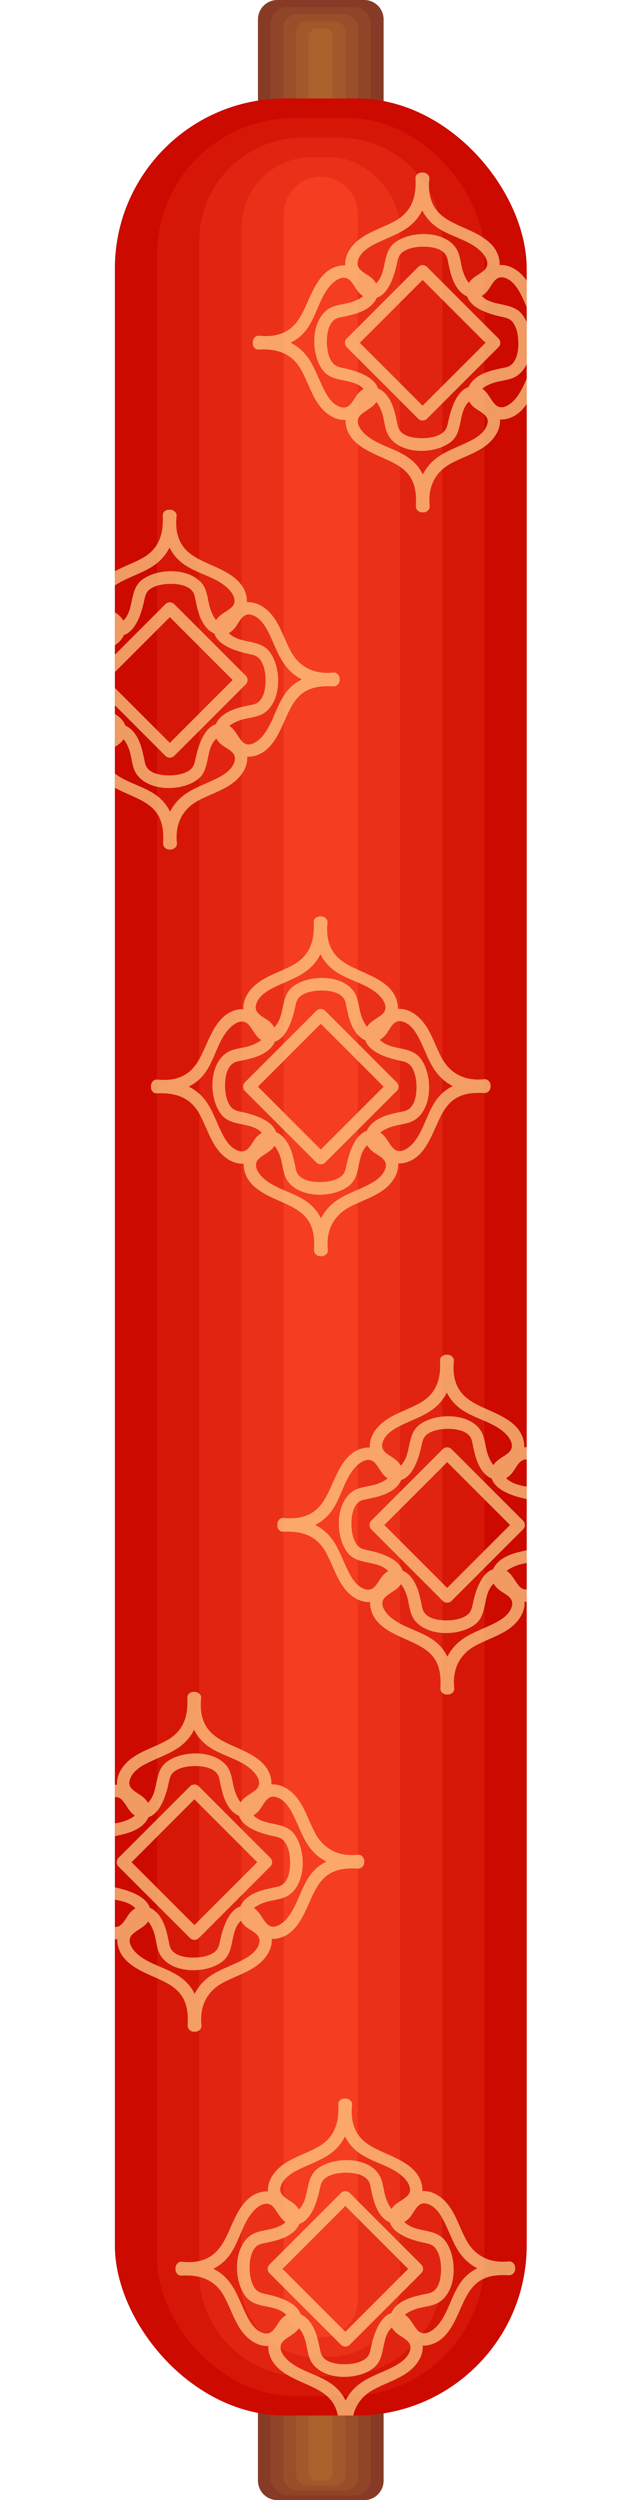 <?xml version="1.0" encoding="UTF-8"?>
<svg xmlns="http://www.w3.org/2000/svg" width="118.58" height="480.269" xmlns:xlink="http://www.w3.org/1999/xlink" viewBox="0 0 118.58 480.269">
  <defs>
    <style>
      .cls-1 {
        fill: #ad612d;
      }

      .cls-1, .cls-2, .cls-3, .cls-4, .cls-5, .cls-6, .cls-7, .cls-8, .cls-9, .cls-10, .cls-11, .cls-12 {
        stroke-width: 0px;
      }

      .cls-2 {
        fill: #9a4e2a;
      }

      .cls-3 {
        fill: #a3582b;
      }

      .cls-4 {
        fill: #f53d21;
      }

      .cls-5 {
        fill: #873b26;
      }

      .cls-6 {
        fill: #eb3019;
      }

      .cls-7 {
        fill: #d61708;
      }

      .cls-13 {
        mix-blend-mode: color-dodge;
        opacity: .72;
      }

      .cls-14 {
        isolation: isolate;
      }

      .cls-8 {
        fill: #914528;
      }

      .cls-9 {
        fill: none;
      }

      .cls-10 {
        fill: #e12411;
      }

      .cls-15 {
        clip-path: url(#clippath);
      }

      .cls-11 {
        fill: #ffd188;
      }

      .cls-12 {
        fill: #cc0a00;
      }
    </style>
    <clipPath id="clippath">
      <rect class="cls-9" x="22.075" y="18.918" width="79.151" height="445.1" rx="32.673" ry="32.673"/>
    </clipPath>
  </defs>
  <g class="cls-14">
    <g id="_圖層_2" data-name="圖層 2">
      <g id="_圖層_1-2" data-name="圖層 1">
        <g>
          <g>
            <g>
              <path class="cls-5" d="M53.306,0h16.688c2.059,0,3.731,1.672,3.731,3.731v472.808c0,2.059-1.672,3.731-3.731,3.731h-16.688c-2.059,0-3.731-1.672-3.731-3.731V3.731c0-2.059,1.672-3.731,3.731-3.731Z"/>
              <rect class="cls-8" x="52.015" y="1.367" width="19.27" height="477.97" rx="3.192" ry="3.192"/>
              <rect class="cls-2" x="54.455" y="2.734" width="14.39" height="475.67" rx="2.653" ry="2.653"/>
              <path class="cls-3" d="M59.01,4.101h5.281c1.167,0,2.114.947,2.114,2.114v469.142c0,1.167-.947,2.114-2.114,2.114h-5.281c-1.167,0-2.114-.947-2.114-2.114V6.216c0-1.167.948-2.115,2.115-2.115Z"/>
              <path class="cls-1" d="M60.911,5.468h1.479c.869,0,1.575.706,1.575,1.575v467.92c0,.87-.706,1.576-1.576,1.576h-1.479c-.87,0-1.575-.706-1.575-1.575V7.043c0-.87.706-1.576,1.576-1.576Z"/>
            </g>
            <g>
              <rect class="cls-12" x="22.075" y="18.918" width="79.151" height="445.1" rx="32.673" ry="32.673"/>
              <rect class="cls-7" x="30.189" y="22.677" width="62.922" height="437.583" rx="26.284" ry="26.284"/>
              <path class="cls-10" d="M58.199,26.435h6.903c10.98,0,19.895,8.915,19.895,19.895v390.275c0,10.98-8.915,19.895-19.895,19.895h-6.903c-10.981,0-19.896-8.915-19.896-19.896V46.331c0-10.98,8.915-19.895,19.895-19.895Z"/>
              <rect class="cls-6" x="46.418" y="30.194" width="30.465" height="422.548" rx="13.507" ry="13.507"/>
              <path class="cls-4" d="M61.65,448.983h0c-3.915,0-7.118-3.203-7.118-7.118V41.07c0-3.914,3.203-7.118,7.118-7.118h0c3.915,0,7.118,3.203,7.118,7.118v400.795c0,3.915-3.203,7.118-7.118,7.118Z"/>
            </g>
          </g>
          <g class="cls-13">
            <g class="cls-15">
              <g>
                <g>
                  <path class="cls-11" d="M79.857,34.325c.183,3.447-.712,6.31-3.852,8.085-2.974,1.681-6.68,2.424-8.713,5.407-.828,1.215-1.236,2.753-.732,4.173.584,1.644,2.103,2.109,3.302,3.169,1.565,1.383-1.417,2.622-2.444,2.92-1.394.405-3.038.446-4.277,1.26-3.509,2.305-3.439,8.862-1.024,11.88,1.953,2.441,5.648,1.312,7.736,3.462,1.439,1.482-.838,2.247-1.846,3.055-1.196.957-1.807,2.348-1.541,3.877.693,3.988,5.105,5.37,8.263,6.859,1.72.811,3.392,1.797,4.331,3.517.878,1.608.956,3.463.861,5.253-.034.638.569,1.181,1.181,1.181h.299c.589,0,1.248-.543,1.181-1.181-.381-3.601.933-6.527,4.179-8.264,2.977-1.593,6.7-2.42,8.565-5.505.73-1.207,1.043-2.693.498-4.031-.635-1.557-2.08-2.002-3.247-3.034-1.626-1.438,1.593-2.686,2.633-2.971,1.34-.368,2.898-.435,4.089-1.208,3.489-2.266,3.412-8.732,1.116-11.761-1.911-2.522-5.486-1.474-7.705-3.466-1.666-1.496.655-2.313,1.723-3.169,1.156-.927,1.768-2.248,1.561-3.733-.559-4.004-4.973-5.463-8.112-6.923-1.743-.81-3.434-1.774-4.439-3.475-.967-1.637-1.121-3.52-.925-5.376.067-.636-.596-1.181-1.181-1.181h-.299c-1.52,0-1.522,2.362,0,2.362h.299c-.394-.394-.788-.787-1.181-1.181-.337,3.184.521,6.484,2.971,8.673,2.678,2.393,6.626,2.777,9.21,5.217,1.033.975,1.997,2.595.68,3.74-1.123.976-2.704,1.458-3.195,3.022-1.15,3.657,3.639,5.223,6.237,5.799,1.082.24,1.961.33,2.605,1.285.562.835.816,1.897.907,2.888.15,1.623.01,4.286-1.54,5.29-.503.326-1.14.38-1.714.508-.957.213-1.922.416-2.842.765-1.441.547-2.842,1.431-3.458,2.912-.611,1.471-.062,2.892,1.14,3.856,1.061.852,2.947,1.455,2.515,3.139-.482,1.883-2.517,2.924-4.123,3.68-1.817.856-3.75,1.529-5.397,2.704-3.075,2.194-4.322,5.756-3.932,9.438.394-.394.787-.787,1.181-1.181h-.299c.394.394.787.787,1.181,1.181.164-3.094-.423-6.243-2.745-8.468-2.615-2.506-6.462-2.898-9.176-5.187-1.06-.894-2.337-2.635-1.057-3.866,1.113-1.071,2.8-1.502,3.312-3.131,1.151-3.659-3.639-5.223-6.237-5.799-1.079-.239-1.962-.33-2.605-1.285-.562-.835-.816-1.897-.907-2.888-.151-1.639-.005-4.379,1.617-5.336.484-.285,1.095-.341,1.636-.461.958-.213,1.923-.416,2.842-.765,1.475-.56,2.952-1.498,3.517-3.052.524-1.442-.045-2.789-1.199-3.715-1.127-.904-3.025-1.503-2.47-3.284.582-1.865,2.619-2.858,4.25-3.615,1.821-.844,3.741-1.534,5.369-2.733,3.049-2.245,3.98-5.685,3.787-9.329-.08-1.512-2.443-1.522-2.363,0Z"/>
                  <path class="cls-11" d="M49.762,67.146c3.447-.183,6.31.712,8.085,3.852,1.681,2.974,2.424,6.68,5.408,8.713,1.214.827,2.752,1.236,4.172.732,1.645-.584,2.109-2.103,3.169-3.302,1.383-1.565,2.622,1.417,2.92,2.444.405,1.394.446,3.038,1.26,4.277,2.305,3.509,8.862,3.439,11.88,1.024,2.44-1.953,1.312-5.649,3.461-7.736,1.482-1.439,2.247.838,3.054,1.846.958,1.196,2.348,1.807,3.878,1.541,3.988-.693,5.37-5.105,6.859-8.263.811-1.72,1.797-3.393,3.517-4.332,1.608-.878,3.463-.956,5.253-.861.638.034,1.181-.569,1.181-1.181v-.299c0-.589-.543-1.249-1.181-1.181-3.602.381-6.528-.933-8.265-4.179-1.593-2.977-2.42-6.7-5.504-8.565-1.207-.729-2.693-1.043-4.031-.497-1.557.634-2.002,2.08-3.034,3.247-1.438,1.626-2.687-1.593-2.971-2.633-.368-1.34-.436-2.898-1.209-4.088-2.266-3.49-8.732-3.412-11.76-1.116-2.522,1.911-1.474,5.485-3.467,7.704-1.496,1.667-2.313-.654-3.168-1.722-.927-1.157-2.249-1.769-3.733-1.561-4.004.558-5.463,4.972-6.923,8.111-.81,1.743-1.774,3.434-3.475,4.439-1.637.968-3.52,1.121-5.376.925-.636-.068-1.181.596-1.181,1.181v.299c0,1.52,2.363,1.523,2.363,0v-.299c-.394.394-.788.788-1.181,1.182,3.185.337,6.484-.521,8.674-2.971,2.393-2.678,2.776-6.626,5.217-9.211.975-1.032,2.596-1.997,3.74-.68.976,1.123,1.458,2.704,3.022,3.195,3.657,1.15,5.223-3.64,5.8-6.237.24-1.082.33-1.961,1.285-2.605.835-.562,1.897-.815,2.887-.906,1.623-.15,4.286-.01,5.29,1.539.326.503.38,1.14.508,1.714.213.958.416,1.922.765,2.842.547,1.441,1.431,2.842,2.912,3.457,1.471.611,2.892.062,3.856-1.14.851-1.061,1.455-2.947,3.139-2.515,1.883.482,2.924,2.517,3.68,4.123.856,1.817,1.53,3.75,2.704,5.397,2.194,3.075,5.756,4.322,9.438,3.932-.394-.394-.788-.787-1.181-1.181v.299c.394-.394.787-.788,1.181-1.181-3.094-.164-6.243.423-8.468,2.745-2.507,2.616-2.899,6.462-5.188,9.176-.894,1.06-2.635,2.337-3.866,1.057-1.071-1.113-1.502-2.799-3.131-3.312-3.659-1.151-5.223,3.64-5.799,6.237-.24,1.079-.33,1.961-1.285,2.605-.835.563-1.897.816-2.887.907-1.639.151-4.38.005-5.337-1.617-.285-.484-.341-1.095-.462-1.636-.213-.958-.416-1.923-.765-2.842-.56-1.475-1.498-2.952-3.053-3.517-1.441-.524-2.788.045-3.715,1.199-.904,1.126-1.503,3.025-3.284,2.469-1.864-.582-2.858-2.618-3.615-4.25-.844-1.82-1.533-3.74-2.733-5.369-2.245-3.049-5.685-3.98-9.329-3.787-1.512.08-1.522,2.443,0,2.362Z"/>
                  <path class="cls-11" d="M94.135,65.02c-4.583,4.583-9.166,9.166-13.749,13.749h1.671c-4.583-4.583-9.166-9.166-13.749-13.749v1.671c4.583-4.583,9.166-9.166,13.749-13.749h-1.671c4.583,4.583,9.166,9.166,13.749,13.749,1.076,1.076,2.747-.594,1.67-1.671-4.583-4.583-9.166-9.166-13.749-13.749-.452-.451-1.219-.452-1.671,0-4.583,4.583-9.166,9.166-13.749,13.749-.451.451-.452,1.218,0,1.671,4.583,4.583,9.166,9.166,13.749,13.749.451.452,1.218.452,1.671,0,4.583-4.583,9.166-9.166,13.749-13.749,1.077-1.077-.594-2.748-1.67-1.671Z"/>
                </g>
                <g>
                  <path class="cls-11" d="M31.276,99.097c.183,3.447-.712,6.31-3.852,8.085-2.974,1.681-6.679,2.424-8.713,5.408-.827,1.214-1.236,2.753-.732,4.172.584,1.645,2.103,2.11,3.302,3.169,1.565,1.383-1.417,2.622-2.444,2.92-1.394.404-3.038.446-4.277,1.26-3.509,2.305-3.439,8.861-1.024,11.88,1.953,2.44,5.648,1.312,7.736,3.462,1.439,1.482-.838,2.247-1.846,3.054-1.195.958-1.806,2.349-1.541,3.878.694,3.988,5.105,5.37,8.263,6.859,1.72.811,3.393,1.797,4.332,3.517.878,1.608.956,3.463.861,5.253-.034.638.569,1.181,1.181,1.181h.299c.589,0,1.249-.544,1.181-1.181-.381-3.602.933-6.528,4.179-8.264,2.977-1.593,6.7-2.42,8.565-5.505.73-1.207,1.043-2.693.498-4.031-.635-1.557-2.08-2.002-3.247-3.034-1.626-1.439,1.593-2.686,2.633-2.971,1.34-.368,2.898-.436,4.088-1.208,3.49-2.266,3.412-8.732,1.116-11.761-1.911-2.522-5.485-1.474-7.704-3.467-1.666-1.496.654-2.312,1.722-3.168,1.157-.927,1.768-2.248,1.561-3.733-.558-4.004-4.972-5.464-8.111-6.923-1.743-.81-3.434-1.774-4.439-3.475-.967-1.637-1.121-3.52-.925-5.376.067-.636-.596-1.181-1.181-1.181h-.298c-1.52,0-1.523,2.363,0,2.363h.298c-.394-.394-.787-.788-1.181-1.181-.337,3.185.52,6.484,2.971,8.674,2.678,2.393,6.626,2.777,9.211,5.217,1.032.975,1.997,2.596.68,3.74-1.123.977-2.704,1.458-3.195,3.022-1.15,3.657,3.64,5.223,6.237,5.799,1.082.24,1.961.33,2.605,1.285.563.835.816,1.897.907,2.887.15,1.623.009,4.286-1.539,5.29-.503.326-1.14.38-1.714.508-.958.214-1.922.416-2.842.765-1.441.547-2.842,1.431-3.457,2.911-.611,1.471-.062,2.892,1.14,3.856,1.061.851,2.947,1.455,2.515,3.139-.482,1.883-2.517,2.924-4.123,3.68-1.817.856-3.75,1.53-5.397,2.704-3.075,2.194-4.322,5.756-3.932,9.438.394-.394.788-.787,1.181-1.181h-.299c.394.394.788.788,1.181,1.181.164-3.094-.424-6.243-2.745-8.468-2.616-2.507-6.462-2.898-9.176-5.188-1.06-.894-2.337-2.635-1.057-3.866,1.113-1.071,2.799-1.502,3.312-3.131,1.151-3.66-3.64-5.223-6.237-5.799-1.079-.24-1.961-.33-2.605-1.286-.562-.835-.815-1.897-.906-2.887-.151-1.639-.005-4.379,1.617-5.337.484-.285,1.095-.341,1.636-.461.958-.213,1.922-.416,2.842-.765,1.475-.56,2.952-1.498,3.517-3.053.524-1.441-.045-2.788-1.199-3.715-1.126-.904-3.025-1.503-2.47-3.284.582-1.865,2.619-2.858,4.251-3.616,1.82-.844,3.74-1.533,5.369-2.732,3.05-2.245,3.981-5.685,3.787-9.33-.08-1.512-2.443-1.522-2.362,0Z"/>
                  <path class="cls-11" d="M1.181,131.918c3.447-.183,6.31.712,8.085,3.852,1.681,2.974,2.424,6.68,5.407,8.713,1.214.828,2.753,1.236,4.173.732,1.644-.584,2.109-2.103,3.169-3.302,1.383-1.565,2.622,1.417,2.92,2.444.405,1.394.446,3.038,1.26,4.277,2.305,3.509,8.862,3.439,11.88,1.024,2.441-1.953,1.312-5.648,3.462-7.736,1.482-1.439,2.247.838,3.054,1.846.958,1.196,2.349,1.807,3.878,1.541,3.988-.693,5.37-5.105,6.859-8.263.811-1.72,1.797-3.392,3.517-4.332,1.608-.878,3.463-.955,5.253-.861.638.034,1.181-.569,1.181-1.181v-.299c0-.589-.543-1.248-1.181-1.181-3.601.381-6.527-.932-8.264-4.179-1.593-2.977-2.42-6.7-5.504-8.565-1.207-.73-2.694-1.043-4.031-.498-1.557.635-2.001,2.08-3.034,3.247-1.438,1.625-2.686-1.593-2.971-2.633-.368-1.34-.435-2.898-1.208-4.088-2.266-3.489-8.732-3.412-11.761-1.116-2.522,1.911-1.474,5.486-3.466,7.705-1.496,1.666-2.313-.655-3.169-1.723-.926-1.156-2.248-1.768-3.733-1.561-4.004.559-5.463,4.973-6.923,8.112-.81,1.742-1.774,3.434-3.475,4.439-1.637.968-3.52,1.121-5.376.925-.636-.067-1.181.596-1.181,1.181v.299c0,1.52,2.362,1.522,2.362,0v-.299c-.394.394-.787.787-1.181,1.181,3.184.337,6.484-.521,8.673-2.971,2.393-2.678,2.777-6.626,5.217-9.21.975-1.033,2.595-1.997,3.74-.68.976,1.123,1.458,2.704,3.022,3.195,3.657,1.15,5.223-3.64,5.8-6.237.24-1.082.329-1.961,1.285-2.605.835-.562,1.897-.816,2.888-.907,1.623-.15,4.286-.009,5.29,1.54.326.503.38,1.139.508,1.714.213.958.416,1.923.765,2.842.547,1.441,1.43,2.842,2.912,3.457,1.471.611,2.892.062,3.856-1.139.852-1.061,1.455-2.947,3.139-2.516,1.883.483,2.924,2.518,3.68,4.124.856,1.817,1.53,3.75,2.704,5.397,2.194,3.075,5.756,4.322,9.438,3.932-.394-.394-.787-.787-1.181-1.181v.299l1.181-1.181c-3.094-.164-6.243.423-8.468,2.745-2.506,2.615-2.898,6.462-5.187,9.176-.894,1.06-2.635,2.336-3.866,1.057-1.071-1.114-1.502-2.8-3.131-3.312-3.659-1.151-5.223,3.639-5.799,6.237-.239,1.079-.33,1.961-1.285,2.605-.835.562-1.897.816-2.887.907-1.639.151-4.379.004-5.336-1.617-.285-.484-.341-1.095-.462-1.636-.213-.958-.416-1.923-.765-2.842-.56-1.475-1.498-2.952-3.052-3.517-1.442-.524-2.789.045-3.715,1.199-.904,1.127-1.503,3.025-3.284,2.47-1.864-.582-2.858-2.619-3.615-4.251-.844-1.82-1.534-3.74-2.733-5.369-2.245-3.049-5.685-3.98-9.329-3.787-1.512.081-1.522,2.443,0,2.362Z"/>
                  <path class="cls-11" d="M45.553,129.793c-4.583,4.583-9.166,9.166-13.749,13.749h1.67c-4.583-4.583-9.166-9.166-13.749-13.749v1.67c4.583-4.583,9.166-9.166,13.749-13.749h-1.67c4.583,4.583,9.166,9.166,13.749,13.749,1.077,1.077,2.748-.593,1.671-1.67-4.583-4.583-9.166-9.166-13.749-13.749-.451-.451-1.218-.452-1.67,0-4.583,4.583-9.166,9.166-13.749,13.749-.451.451-.452,1.218,0,1.67,4.583,4.583,9.166,9.166,13.749,13.749.451.451,1.218.452,1.67,0,4.583-4.583,9.166-9.166,13.749-13.749,1.076-1.076-.594-2.748-1.671-1.67Z"/>
                </g>
                <g>
                  <path class="cls-11" d="M60.287,177.219c.183,3.447-.712,6.31-3.852,8.085-2.974,1.681-6.68,2.424-8.713,5.407-.828,1.214-1.236,2.753-.732,4.173.584,1.644,2.103,2.109,3.302,3.169,1.565,1.382-1.417,2.622-2.444,2.92-1.394.405-3.038.446-4.277,1.26-3.509,2.305-3.439,8.862-1.024,11.88,1.953,2.441,5.649,1.312,7.736,3.462,1.439,1.482-.838,2.247-1.846,3.054-1.196.958-1.807,2.349-1.541,3.878.693,3.988,5.105,5.37,8.263,6.859,1.72.811,3.392,1.797,4.331,3.517.878,1.608.956,3.463.861,5.253-.034.638.569,1.181,1.181,1.181h.299c.589,0,1.248-.543,1.181-1.181-.381-3.602.933-6.527,4.179-8.264,2.977-1.593,6.7-2.42,8.565-5.505.73-1.207,1.043-2.693.498-4.031-.635-1.557-2.08-2.001-3.247-3.034-1.626-1.438,1.593-2.686,2.633-2.971,1.34-.368,2.898-.435,4.088-1.208,3.489-2.266,3.412-8.732,1.116-11.761-1.911-2.522-5.486-1.474-7.705-3.466-1.666-1.496.655-2.313,1.723-3.169,1.156-.926,1.768-2.248,1.561-3.733-.559-4.004-4.972-5.463-8.112-6.923-1.743-.81-3.434-1.774-4.439-3.475-.968-1.637-1.121-3.52-.925-5.376.067-.636-.596-1.181-1.181-1.181h-.299c-1.52,0-1.522,2.362,0,2.362h.299c-.394-.394-.788-.787-1.181-1.181-.337,3.184.521,6.484,2.971,8.673,2.678,2.393,6.626,2.777,9.21,5.217,1.033.975,1.997,2.595.68,3.74-1.123.976-2.704,1.458-3.195,3.022-1.15,3.657,3.639,5.223,6.237,5.8,1.082.24,1.961.329,2.605,1.285.562.835.816,1.897.907,2.888.15,1.623.009,4.286-1.54,5.29-.503.326-1.14.38-1.714.508-.957.213-1.922.416-2.842.765-1.441.547-2.842,1.431-3.457,2.912-.611,1.471-.063,2.892,1.139,3.856,1.061.852,2.947,1.455,2.515,3.139-.482,1.883-2.517,2.924-4.123,3.68-1.817.856-3.75,1.53-5.397,2.704-3.075,2.194-4.322,5.756-3.932,9.438.394-.394.787-.787,1.181-1.181h-.299c.394.394.787.787,1.181,1.181.164-3.094-.423-6.243-2.745-8.468-2.615-2.506-6.462-2.898-9.176-5.187-1.06-.894-2.337-2.635-1.057-3.866,1.113-1.071,2.8-1.502,3.312-3.131,1.151-3.659-3.639-5.223-6.237-5.799-1.079-.239-1.961-.33-2.605-1.285-.562-.835-.816-1.897-.907-2.887-.151-1.639-.005-4.379,1.617-5.336.484-.285,1.095-.342,1.636-.462.958-.213,1.923-.416,2.842-.765,1.475-.56,2.952-1.498,3.517-3.052.524-1.442-.045-2.789-1.199-3.715-1.127-.905-3.025-1.503-2.47-3.284.582-1.864,2.619-2.858,4.25-3.615,1.821-.844,3.741-1.534,5.369-2.733,3.049-2.245,3.98-5.685,3.787-9.329-.08-1.512-2.443-1.522-2.363,0Z"/>
                  <path class="cls-11" d="M30.192,210.04c3.447-.183,6.31.712,8.085,3.852,1.681,2.974,2.424,6.68,5.408,8.713,1.214.828,2.753,1.236,4.172.732,1.645-.584,2.109-2.103,3.169-3.302,1.383-1.565,2.622,1.417,2.92,2.444.405,1.394.446,3.038,1.26,4.277,2.305,3.509,8.862,3.439,11.88,1.024,2.44-1.953,1.312-5.649,3.461-7.736,1.482-1.439,2.247.838,3.054,1.846.958,1.196,2.348,1.807,3.878,1.541,3.988-.693,5.37-5.105,6.859-8.263.811-1.72,1.797-3.392,3.517-4.331,1.608-.878,3.463-.956,5.253-.861.638.034,1.181-.569,1.181-1.181v-.298c0-.589-.543-1.249-1.181-1.181-3.602.381-6.528-.933-8.265-4.179-1.593-2.977-2.42-6.7-5.505-8.565-1.207-.73-2.693-1.043-4.031-.498-1.557.635-2.002,2.081-3.034,3.247-1.438,1.626-2.686-1.593-2.971-2.633-.368-1.34-.436-2.898-1.209-4.088-2.266-3.49-8.732-3.412-11.76-1.116-2.522,1.911-1.474,5.485-3.467,7.704-1.496,1.666-2.313-.655-3.169-1.723-.927-1.156-2.248-1.768-3.733-1.561-4.004.559-5.463,4.972-6.923,8.111-.81,1.743-1.774,3.434-3.475,4.439-1.637.968-3.52,1.121-5.376.925-.636-.067-1.181.596-1.181,1.181v.299c0,1.52,2.363,1.523,2.363,0v-.299c-.394.394-.788.788-1.181,1.181,3.185.337,6.484-.521,8.673-2.971,2.393-2.678,2.776-6.626,5.217-9.211.975-1.032,2.596-1.997,3.74-.68.976,1.123,1.458,2.704,3.022,3.195,3.657,1.15,5.223-3.64,5.8-6.237.24-1.082.33-1.961,1.285-2.605.835-.562,1.897-.815,2.887-.906,1.623-.15,4.286-.01,5.29,1.539.326.503.38,1.14.508,1.714.213.958.416,1.922.765,2.842.547,1.441,1.431,2.842,2.912,3.458,1.471.611,2.892.062,3.856-1.14.851-1.061,1.455-2.947,3.139-2.515,1.883.482,2.924,2.517,3.68,4.123.855,1.817,1.529,3.75,2.704,5.396,2.194,3.075,5.756,4.322,9.438,3.932-.394-.394-.788-.787-1.181-1.181v.298c.394-.394.787-.787,1.181-1.181-3.094-.165-6.243.423-8.468,2.745-2.507,2.615-2.898,6.462-5.188,9.176-.894,1.06-2.635,2.337-3.866,1.057-1.071-1.113-1.502-2.799-3.131-3.312-3.659-1.151-5.223,3.64-5.799,6.237-.24,1.079-.33,1.961-1.285,2.605-.835.563-1.897.816-2.887.907-1.639.151-4.38.005-5.337-1.617-.285-.484-.341-1.095-.462-1.636-.213-.958-.416-1.923-.765-2.842-.56-1.475-1.498-2.952-3.053-3.517-1.441-.524-2.788.045-3.715,1.199-.904,1.126-1.503,3.025-3.284,2.469-1.864-.582-2.858-2.618-3.615-4.25-.844-1.82-1.533-3.74-2.733-5.369-2.245-3.049-5.685-3.98-9.329-3.787-1.512.081-1.522,2.443,0,2.363Z"/>
                  <path class="cls-11" d="M74.564,207.914c-4.583,4.583-9.166,9.166-13.749,13.749h1.671c-4.583-4.583-9.166-9.166-13.749-13.749v1.671c4.583-4.583,9.166-9.166,13.749-13.749h-1.671c4.583,4.583,9.166,9.166,13.749,13.749,1.076,1.076,2.748-.594,1.67-1.671-4.583-4.583-9.166-9.166-13.749-13.749-.452-.452-1.219-.452-1.671,0-4.583,4.583-9.166,9.166-13.749,13.749-.451.451-.452,1.218,0,1.671,4.583,4.583,9.166,9.166,13.749,13.749.451.451,1.218.452,1.671,0,4.583-4.583,9.166-9.166,13.749-13.749,1.077-1.077-.593-2.748-1.67-1.671Z"/>
                </g>
                <g>
                  <path class="cls-11" d="M84.578,261.425c.183,3.447-.712,6.31-3.852,8.085-2.974,1.681-6.679,2.424-8.713,5.407-.828,1.215-1.236,2.753-.732,4.173.584,1.645,2.103,2.109,3.302,3.169,1.565,1.383-1.417,2.622-2.444,2.92-1.395.405-3.038.446-4.278,1.26-3.509,2.305-3.439,8.862-1.024,11.88,1.953,2.44,5.648,1.312,7.736,3.461,1.439,1.482-.838,2.247-1.846,3.055-1.196.957-1.806,2.348-1.541,3.878.694,3.988,5.105,5.37,8.263,6.859,1.72.811,3.393,1.797,4.332,3.517.878,1.608.956,3.464.86,5.253-.034.638.569,1.181,1.181,1.181h.299c.589,0,1.248-.543,1.181-1.181-.381-3.602.933-6.528,4.179-8.265,2.977-1.593,6.7-2.42,8.565-5.505.73-1.207,1.043-2.693.498-4.031-.635-1.557-2.08-2.002-3.247-3.034-1.625-1.438,1.594-2.686,2.633-2.971,1.34-.368,2.898-.436,4.088-1.209,3.489-2.266,3.412-8.732,1.116-11.76-1.911-2.522-5.486-1.474-7.705-3.467-1.666-1.496.655-2.313,1.723-3.168,1.156-.927,1.768-2.249,1.561-3.733-.558-4.004-4.972-5.463-8.112-6.923-1.742-.81-3.434-1.774-4.439-3.475-.968-1.637-1.121-3.52-.925-5.376.067-.636-.596-1.181-1.181-1.181h-.299c-1.52,0-1.522,2.362,0,2.362h.299c-.394-.394-.787-.787-1.181-1.181-.337,3.184.521,6.484,2.971,8.673,2.678,2.393,6.626,2.776,9.21,5.217,1.033.975,1.997,2.595.68,3.74-1.123.976-2.704,1.458-3.195,3.022-1.15,3.657,3.64,5.223,6.237,5.799,1.082.24,1.961.33,2.605,1.285.562.835.816,1.897.907,2.887.15,1.623.009,4.286-1.54,5.29-.503.326-1.139.38-1.714.508-.958.213-1.923.416-2.842.765-1.441.547-2.842,1.431-3.457,2.911-.611,1.471-.062,2.892,1.139,3.856,1.061.851,2.947,1.455,2.516,3.139-.483,1.883-2.518,2.924-4.124,3.68-1.817.856-3.75,1.529-5.397,2.704-3.075,2.194-4.322,5.756-3.932,9.438.394-.394.788-.788,1.181-1.182h-.299c.394.394.787.787,1.181,1.182.164-3.094-.424-6.243-2.745-8.468-2.615-2.507-6.462-2.899-9.176-5.188-1.06-.894-2.336-2.635-1.057-3.866,1.114-1.071,2.8-1.502,3.312-3.131,1.151-3.659-3.639-5.223-6.237-5.8-1.079-.239-1.961-.33-2.605-1.285-.562-.835-.816-1.897-.907-2.888-.151-1.639-.004-4.379,1.617-5.336.484-.285,1.095-.341,1.636-.462.958-.213,1.923-.416,2.842-.765,1.475-.559,2.952-1.498,3.517-3.052.524-1.441-.045-2.789-1.199-3.715-1.127-.904-3.025-1.503-2.47-3.284.582-1.864,2.619-2.858,4.251-3.615,1.82-.844,3.74-1.534,5.369-2.733,3.049-2.245,3.98-5.685,3.787-9.329-.08-1.512-2.443-1.522-2.362,0Z"/>
                  <path class="cls-11" d="M54.483,294.245c3.447-.183,6.31.712,8.085,3.852,1.681,2.974,2.424,6.679,5.408,8.713,1.214.827,2.753,1.236,4.172.732,1.645-.584,2.11-2.103,3.169-3.302,1.383-1.565,2.622,1.417,2.92,2.444.404,1.394.446,3.038,1.26,4.277,2.305,3.509,8.861,3.439,11.88,1.024,2.44-1.953,1.312-5.648,3.462-7.736,1.482-1.439,2.247.838,3.054,1.846.958,1.195,2.349,1.806,3.878,1.541,3.988-.694,5.37-5.105,6.859-8.263.811-1.72,1.797-3.393,3.517-4.332,1.608-.878,3.463-.956,5.253-.861.638.034,1.181-.569,1.181-1.181v-.299c0-.589-.544-1.249-1.181-1.181-3.602.381-6.528-.933-8.265-4.179-1.593-2.977-2.419-6.7-5.505-8.565-1.207-.73-2.693-1.043-4.031-.498-1.557.635-2.002,2.08-3.034,3.247-1.438,1.626-2.686-1.593-2.971-2.633-.368-1.34-.436-2.898-1.209-4.088-2.266-3.49-8.731-3.412-11.76-1.116-2.522,1.911-1.474,5.485-3.467,7.704-1.496,1.666-2.312-.654-3.169-1.722-.927-1.157-2.248-1.768-3.733-1.561-4.004.558-5.463,4.972-6.923,8.111-.81,1.743-1.774,3.434-3.475,4.439-1.637.967-3.52,1.121-5.376.925-.636-.067-1.181.596-1.181,1.181v.298c0,1.52,2.362,1.523,2.362,0v-.298c-.394.394-.788.787-1.181,1.181,3.185.337,6.484-.52,8.673-2.971,2.393-2.678,2.777-6.626,5.217-9.211.975-1.032,2.596-1.997,3.74-.68.977,1.123,1.458,2.704,3.022,3.195,3.657,1.15,5.223-3.64,5.799-6.237.24-1.082.33-1.961,1.286-2.605.835-.562,1.897-.816,2.887-.907,1.623-.15,4.286-.009,5.29,1.54.326.503.38,1.139.508,1.714.213.958.416,1.922.765,2.842.547,1.441,1.431,2.842,2.912,3.457,1.471.611,2.892.062,3.856-1.14.851-1.061,1.455-2.947,3.139-2.515,1.883.483,2.924,2.517,3.68,4.123.856,1.817,1.53,3.75,2.704,5.397,2.194,3.075,5.756,4.322,9.438,3.932-.394-.394-.788-.788-1.181-1.181v.299l1.181-1.181c-3.094-.164-6.243.424-8.468,2.745-2.507,2.616-2.898,6.462-5.188,9.176-.894,1.06-2.635,2.337-3.866,1.057-1.071-1.113-1.502-2.799-3.131-3.312-3.66-1.151-5.223,3.64-5.799,6.237-.24,1.079-.33,1.961-1.285,2.605-.835.562-1.897.815-2.887.906-1.639.151-4.379.005-5.337-1.617-.285-.483-.341-1.095-.461-1.636-.213-.958-.416-1.922-.765-2.842-.56-1.475-1.498-2.952-3.053-3.517-1.441-.523-2.788.046-3.715,1.199-.904,1.126-1.503,3.025-3.284,2.469-1.864-.582-2.858-2.619-3.616-4.251-.844-1.82-1.533-3.74-2.732-5.369-2.245-3.05-5.685-3.981-9.33-3.787-1.512.08-1.522,2.443,0,2.363Z"/>
                  <path class="cls-11" d="M98.855,292.12c-4.583,4.583-9.166,9.166-13.749,13.749h1.671c-4.583-4.583-9.166-9.166-13.749-13.749v1.67c4.583-4.583,9.166-9.166,13.749-13.749h-1.671c4.583,4.583,9.166,9.166,13.749,13.749,1.077,1.077,2.748-.594,1.67-1.67-4.583-4.583-9.166-9.166-13.749-13.749-.451-.451-1.218-.452-1.671,0-4.583,4.583-9.166,9.166-13.749,13.749-.451.451-.452,1.218,0,1.67,4.583,4.583,9.166,9.166,13.749,13.749.451.451,1.218.452,1.671,0,4.583-4.583,9.166-9.166,13.749-13.749,1.077-1.077-.593-2.748-1.67-1.67Z"/>
                </g>
                <g>
                  <path class="cls-11" d="M35.997,326.197c.183,3.447-.712,6.31-3.852,8.085-2.974,1.681-6.68,2.424-8.713,5.407-.827,1.214-1.236,2.753-.732,4.173.584,1.644,2.103,2.109,3.302,3.169,1.565,1.383-1.417,2.622-2.444,2.92-1.394.404-3.038.446-4.277,1.26-3.509,2.305-3.439,8.861-1.024,11.88,1.953,2.441,5.649,1.312,7.736,3.462,1.439,1.482-.838,2.247-1.846,3.054-1.196.958-1.807,2.349-1.541,3.877.693,3.988,5.105,5.37,8.263,6.859,1.72.811,3.392,1.797,4.331,3.517.878,1.608.956,3.463.861,5.253-.034.638.569,1.181,1.181,1.181h.298c.589,0,1.249-.544,1.181-1.181-.381-3.601.933-6.528,4.179-8.264,2.977-1.593,6.7-2.42,8.565-5.504.73-1.208,1.043-2.693.498-4.031-.635-1.557-2.081-2.002-3.247-3.034-1.626-1.438,1.593-2.686,2.633-2.971,1.34-.367,2.898-.436,4.088-1.208,3.49-2.266,3.412-8.732,1.116-11.761-1.911-2.522-5.485-1.474-7.704-3.467-1.666-1.496.655-2.313,1.723-3.169,1.156-.927,1.768-2.248,1.561-3.733-.558-4.004-4.972-5.463-8.111-6.923-1.743-.81-3.434-1.774-4.439-3.475-.968-1.638-1.121-3.52-.925-5.376.068-.636-.596-1.181-1.181-1.181h-.299c-1.52,0-1.523,2.362,0,2.362h.299c-.394-.394-.788-.787-1.181-1.181-.337,3.185.521,6.484,2.971,8.674,2.678,2.393,6.626,2.777,9.211,5.217,1.032.975,1.997,2.596.68,3.741-1.123.976-2.704,1.458-3.195,3.021-1.15,3.657,3.64,5.223,6.237,5.8,1.082.24,1.961.329,2.605,1.285.562.835.815,1.897.906,2.887.15,1.623.01,4.286-1.539,5.29-.503.326-1.14.38-1.714.508-.958.213-1.922.416-2.842.765-1.441.547-2.842,1.43-3.458,2.911-.611,1.47-.062,2.892,1.14,3.856,1.061.851,2.947,1.455,2.515,3.139-.482,1.883-2.517,2.924-4.123,3.68-1.817.856-3.75,1.529-5.397,2.704-3.075,2.194-4.322,5.756-3.932,9.438.394-.394.787-.787,1.181-1.181h-.298c.394.394.787.787,1.181,1.181.164-3.094-.423-6.243-2.745-8.468-2.615-2.506-6.462-2.898-9.176-5.187-1.06-.894-2.337-2.635-1.057-3.866,1.113-1.071,2.799-1.502,3.312-3.131,1.151-3.659-3.64-5.223-6.237-5.8-1.079-.239-1.961-.33-2.605-1.285-.563-.835-.816-1.897-.907-2.887-.151-1.639-.005-4.379,1.617-5.336.484-.285,1.095-.342,1.636-.462.958-.213,1.923-.416,2.842-.765,1.475-.56,2.952-1.498,3.517-3.052.524-1.442-.045-2.789-1.199-3.715-1.126-.904-3.025-1.503-2.469-3.284.582-1.864,2.618-2.858,4.25-3.615,1.82-.845,3.741-1.534,5.369-2.733,3.049-2.245,3.98-5.685,3.787-9.33-.08-1.512-2.443-1.522-2.362,0Z"/>
                  <path class="cls-11" d="M5.902,359.018c3.447-.183,6.31.712,8.085,3.852,1.681,2.974,2.424,6.68,5.407,8.713,1.215.828,2.753,1.236,4.173.732,1.645-.584,2.109-2.103,3.169-3.302,1.383-1.565,2.622,1.417,2.92,2.444.405,1.394.446,3.038,1.26,4.277,2.305,3.509,8.862,3.439,11.88,1.024,2.44-1.953,1.312-5.649,3.461-7.736,1.482-1.439,2.247.838,3.054,1.846.958,1.196,2.348,1.807,3.878,1.541,3.988-.693,5.37-5.105,6.859-8.263.811-1.72,1.797-3.392,3.517-4.331,1.608-.878,3.464-.956,5.253-.861.638.034,1.181-.569,1.181-1.181v-.298c0-.589-.543-1.249-1.181-1.181-3.601.381-6.527-.933-8.264-4.18-1.593-2.977-2.42-6.7-5.505-8.565-1.207-.73-2.693-1.043-4.031-.498-1.557.635-2.001,2.081-3.034,3.247-1.438,1.626-2.686-1.593-2.971-2.633-.368-1.34-.435-2.898-1.208-4.088-2.266-3.49-8.732-3.412-11.761-1.116-2.522,1.911-1.474,5.485-3.466,7.704-1.496,1.666-2.313-.655-3.169-1.723-.927-1.156-2.249-1.768-3.733-1.561-4.004.559-5.463,4.972-6.923,8.112-.81,1.743-1.774,3.434-3.475,4.439-1.637.967-3.52,1.121-5.376.925-.636-.068-1.181.596-1.181,1.181v.299c0,1.52,2.362,1.523,2.362,0v-.299c-.394.394-.787.788-1.181,1.181,3.184.337,6.484-.521,8.673-2.971,2.393-2.678,2.776-6.626,5.217-9.211.975-1.032,2.595-1.997,3.74-.68.976,1.123,1.458,2.704,3.022,3.196,3.657,1.15,5.223-3.64,5.799-6.237.24-1.082.33-1.961,1.286-2.605.835-.562,1.897-.815,2.887-.907,1.623-.15,4.286-.009,5.29,1.54.326.503.38,1.14.508,1.714.213.957.416,1.922.765,2.842.547,1.441,1.431,2.842,2.912,3.458,1.471.611,2.892.062,3.856-1.14.852-1.061,1.456-2.947,3.139-2.515,1.883.482,2.924,2.517,3.68,4.123.856,1.817,1.53,3.75,2.704,5.397,2.194,3.075,5.756,4.322,9.438,3.932-.394-.394-.787-.787-1.181-1.181v.298c.394-.394.787-.787,1.181-1.181-3.094-.164-6.243.423-8.467,2.745-2.507,2.615-2.899,6.462-5.188,9.176-.894,1.06-2.635,2.337-3.866,1.057-1.071-1.113-1.502-2.799-3.131-3.312-3.659-1.151-5.223,3.639-5.799,6.237-.239,1.079-.33,1.962-1.285,2.605-.835.562-1.897.816-2.888.907-1.639.151-4.379.005-5.336-1.617-.285-.484-.341-1.095-.462-1.636-.213-.958-.416-1.923-.765-2.842-.559-1.475-1.498-2.952-3.052-3.517-1.441-.524-2.789.045-3.715,1.199-.904,1.127-1.503,3.025-3.284,2.47-1.864-.582-2.858-2.619-3.615-4.25-.844-1.82-1.534-3.741-2.733-5.369-2.245-3.049-5.685-3.98-9.329-3.787-1.512.08-1.522,2.443,0,2.363Z"/>
                  <path class="cls-11" d="M50.274,356.892c-4.583,4.583-9.166,9.166-13.749,13.749h1.67c-4.583-4.583-9.166-9.166-13.749-13.749v1.671c4.583-4.583,9.166-9.166,13.749-13.75h-1.67c4.583,4.583,9.166,9.166,13.749,13.75,1.076,1.076,2.748-.594,1.67-1.671l-13.749-13.749c-.451-.451-1.218-.452-1.67,0-4.583,4.583-9.166,9.166-13.749,13.749-.451.451-.452,1.218,0,1.671,4.583,4.583,9.166,9.166,13.749,13.749.451.451,1.218.452,1.67,0,4.583-4.583,9.166-9.166,13.749-13.749,1.077-1.077-.594-2.748-1.67-1.671Z"/>
                </g>
                <g>
                  <path class="cls-11" d="M65.008,404.318c.183,3.447-.712,6.31-3.852,8.085-2.974,1.681-6.679,2.424-8.713,5.407-.828,1.215-1.236,2.753-.732,4.173.584,1.645,2.103,2.109,3.302,3.169,1.565,1.383-1.417,2.622-2.444,2.92-1.395.405-3.038.446-4.278,1.26-3.509,2.305-3.439,8.862-1.024,11.88,1.953,2.44,5.648,1.312,7.736,3.461,1.439,1.482-.838,2.247-1.846,3.055-1.196.957-1.806,2.348-1.541,3.877.694,3.988,5.105,5.37,8.263,6.859,1.72.811,3.393,1.797,4.332,3.517.878,1.608.956,3.464.861,5.253-.034.638.569,1.181,1.181,1.181h.299c.589,0,1.249-.543,1.181-1.181-.381-3.601.933-6.527,4.179-8.264,2.977-1.593,6.7-2.42,8.565-5.505.73-1.207,1.043-2.693.498-4.031-.635-1.557-2.08-2.002-3.247-3.034-1.625-1.438,1.594-2.686,2.633-2.971,1.34-.368,2.898-.435,4.088-1.208,3.489-2.266,3.412-8.732,1.116-11.761-1.911-2.522-5.486-1.474-7.705-3.466-1.666-1.496.655-2.313,1.723-3.169,1.156-.927,1.768-2.248,1.561-3.733-.558-4.004-4.972-5.463-8.112-6.923-1.742-.81-3.434-1.774-4.439-3.475-.968-1.637-1.121-3.52-.925-5.376.067-.636-.596-1.181-1.181-1.181h-.299c-1.52,0-1.522,2.362,0,2.362h.299c-.394-.394-.787-.787-1.181-1.181-.337,3.184.52,6.484,2.971,8.673,2.678,2.393,6.626,2.777,9.21,5.217,1.033.975,1.997,2.595.68,3.74-1.123.976-2.704,1.458-3.195,3.022-1.15,3.657,3.64,5.223,6.237,5.799,1.082.24,1.961.33,2.605,1.285.562.835.816,1.897.907,2.888.15,1.623.009,4.286-1.54,5.29-.503.326-1.139.38-1.714.508-.958.213-1.923.416-2.842.765-1.441.547-2.842,1.431-3.457,2.912-.611,1.471-.062,2.892,1.139,3.856,1.061.852,2.947,1.456,2.516,3.139-.483,1.883-2.518,2.924-4.124,3.68-1.817.856-3.75,1.529-5.397,2.704-3.075,2.194-4.322,5.756-3.932,9.438.394-.394.788-.787,1.181-1.181h-.299c.394.394.787.787,1.181,1.181.164-3.094-.424-6.243-2.745-8.467-2.616-2.507-6.462-2.899-9.177-5.188-1.06-.894-2.336-2.635-1.057-3.866,1.114-1.071,2.8-1.502,3.312-3.131,1.151-3.659-3.639-5.223-6.237-5.799-1.079-.239-1.961-.33-2.605-1.285-.562-.835-.816-1.897-.907-2.888-.151-1.639-.004-4.379,1.618-5.336.483-.285,1.095-.341,1.636-.461.958-.213,1.922-.416,2.842-.765,1.475-.559,2.952-1.498,3.517-3.052.524-1.441-.045-2.789-1.199-3.715-1.127-.904-3.025-1.503-2.47-3.284.582-1.864,2.619-2.858,4.251-3.615,1.82-.844,3.74-1.534,5.369-2.733,3.049-2.245,3.98-5.685,3.787-9.329-.081-1.512-2.443-1.522-2.362,0Z"/>
                  <path class="cls-11" d="M34.912,437.139c3.447-.183,6.31.712,8.085,3.852,1.681,2.974,2.424,6.679,5.408,8.713,1.214.827,2.753,1.236,4.172.732,1.645-.584,2.11-2.103,3.169-3.302,1.383-1.565,2.622,1.417,2.92,2.444.404,1.394.446,3.038,1.26,4.277,2.305,3.509,8.861,3.439,11.88,1.024,2.44-1.953,1.312-5.649,3.462-7.736,1.482-1.44,2.247.838,3.054,1.846.958,1.195,2.349,1.807,3.878,1.541,3.988-.694,5.37-5.105,6.859-8.263.811-1.72,1.797-3.393,3.517-4.332,1.608-.878,3.463-.956,5.253-.861.638.034,1.181-.569,1.181-1.181v-.299c0-.589-.544-1.249-1.181-1.181-3.602.381-6.528-.933-8.265-4.179-1.593-2.977-2.42-6.7-5.505-8.565-1.207-.729-2.693-1.043-4.031-.497-1.557.634-2.002,2.08-3.034,3.247-1.439,1.626-2.686-1.593-2.971-2.633-.368-1.34-.436-2.898-1.209-4.088-2.266-3.49-8.731-3.412-11.76-1.116-2.522,1.911-1.474,5.485-3.467,7.704-1.496,1.667-2.312-.654-3.169-1.722-.927-1.157-2.248-1.768-3.733-1.561-4.004.558-5.463,4.972-6.923,8.111-.81,1.743-1.774,3.434-3.475,4.439-1.637.968-3.52,1.121-5.376.925-.636-.068-1.181.596-1.181,1.181v.299c0,1.52,2.362,1.523,2.362,0v-.299c-.394.394-.788.788-1.181,1.182,3.185.337,6.484-.52,8.673-2.971,2.393-2.678,2.777-6.626,5.217-9.211.975-1.032,2.596-1.997,3.74-.68.977,1.123,1.458,2.704,3.022,3.195,3.657,1.15,5.223-3.64,5.799-6.237.24-1.082.33-1.961,1.286-2.605.835-.563,1.897-.816,2.887-.907,1.623-.15,4.286-.01,5.29,1.539.326.503.38,1.14.508,1.714.214.958.416,1.922.765,2.842.547,1.441,1.431,2.842,2.912,3.457,1.471.611,2.892.062,3.856-1.14.851-1.061,1.455-2.947,3.139-2.515,1.883.482,2.924,2.517,3.68,4.123.856,1.817,1.53,3.75,2.704,5.397,2.194,3.075,5.756,4.322,9.438,3.932-.394-.394-.788-.787-1.181-1.181v.299c.394-.394.788-.788,1.181-1.181-3.094-.164-6.243.424-8.468,2.745-2.507,2.616-2.898,6.462-5.188,9.176-.894,1.06-2.635,2.337-3.866,1.057-1.071-1.113-1.502-2.799-3.131-3.312-3.66-1.151-5.223,3.64-5.799,6.237-.24,1.079-.33,1.961-1.285,2.605-.835.562-1.897.815-2.887.906-1.639.151-4.379.005-5.337-1.617-.285-.484-.341-1.095-.461-1.636-.213-.958-.416-1.922-.765-2.842-.56-1.475-1.498-2.952-3.053-3.517-1.441-.524-2.788.045-3.715,1.199-.904,1.126-1.503,3.025-3.284,2.47-1.864-.582-2.858-2.619-3.616-4.251-.844-1.82-1.533-3.74-2.732-5.369-2.245-3.05-5.685-3.981-9.33-3.787-1.512.08-1.522,2.443,0,2.362Z"/>
                  <path class="cls-11" d="M79.284,435.014c-4.583,4.583-9.166,9.166-13.749,13.749h1.671c-4.583-4.583-9.166-9.166-13.749-13.749v1.671c4.583-4.583,9.166-9.166,13.749-13.749h-1.671c4.583,4.583,9.166,9.166,13.749,13.749,1.077,1.077,2.748-.594,1.67-1.671-4.583-4.583-9.166-9.166-13.749-13.749-.451-.451-1.218-.452-1.671,0-4.583,4.583-9.166,9.166-13.749,13.749-.451.451-.452,1.219,0,1.671,4.583,4.583,9.166,9.166,13.749,13.749.451.451,1.218.452,1.671,0,4.583-4.583,9.166-9.166,13.749-13.749,1.077-1.077-.593-2.748-1.67-1.671Z"/>
                </g>
              </g>
            </g>
          </g>
        </g>
      </g>
    </g>
  </g>
</svg>